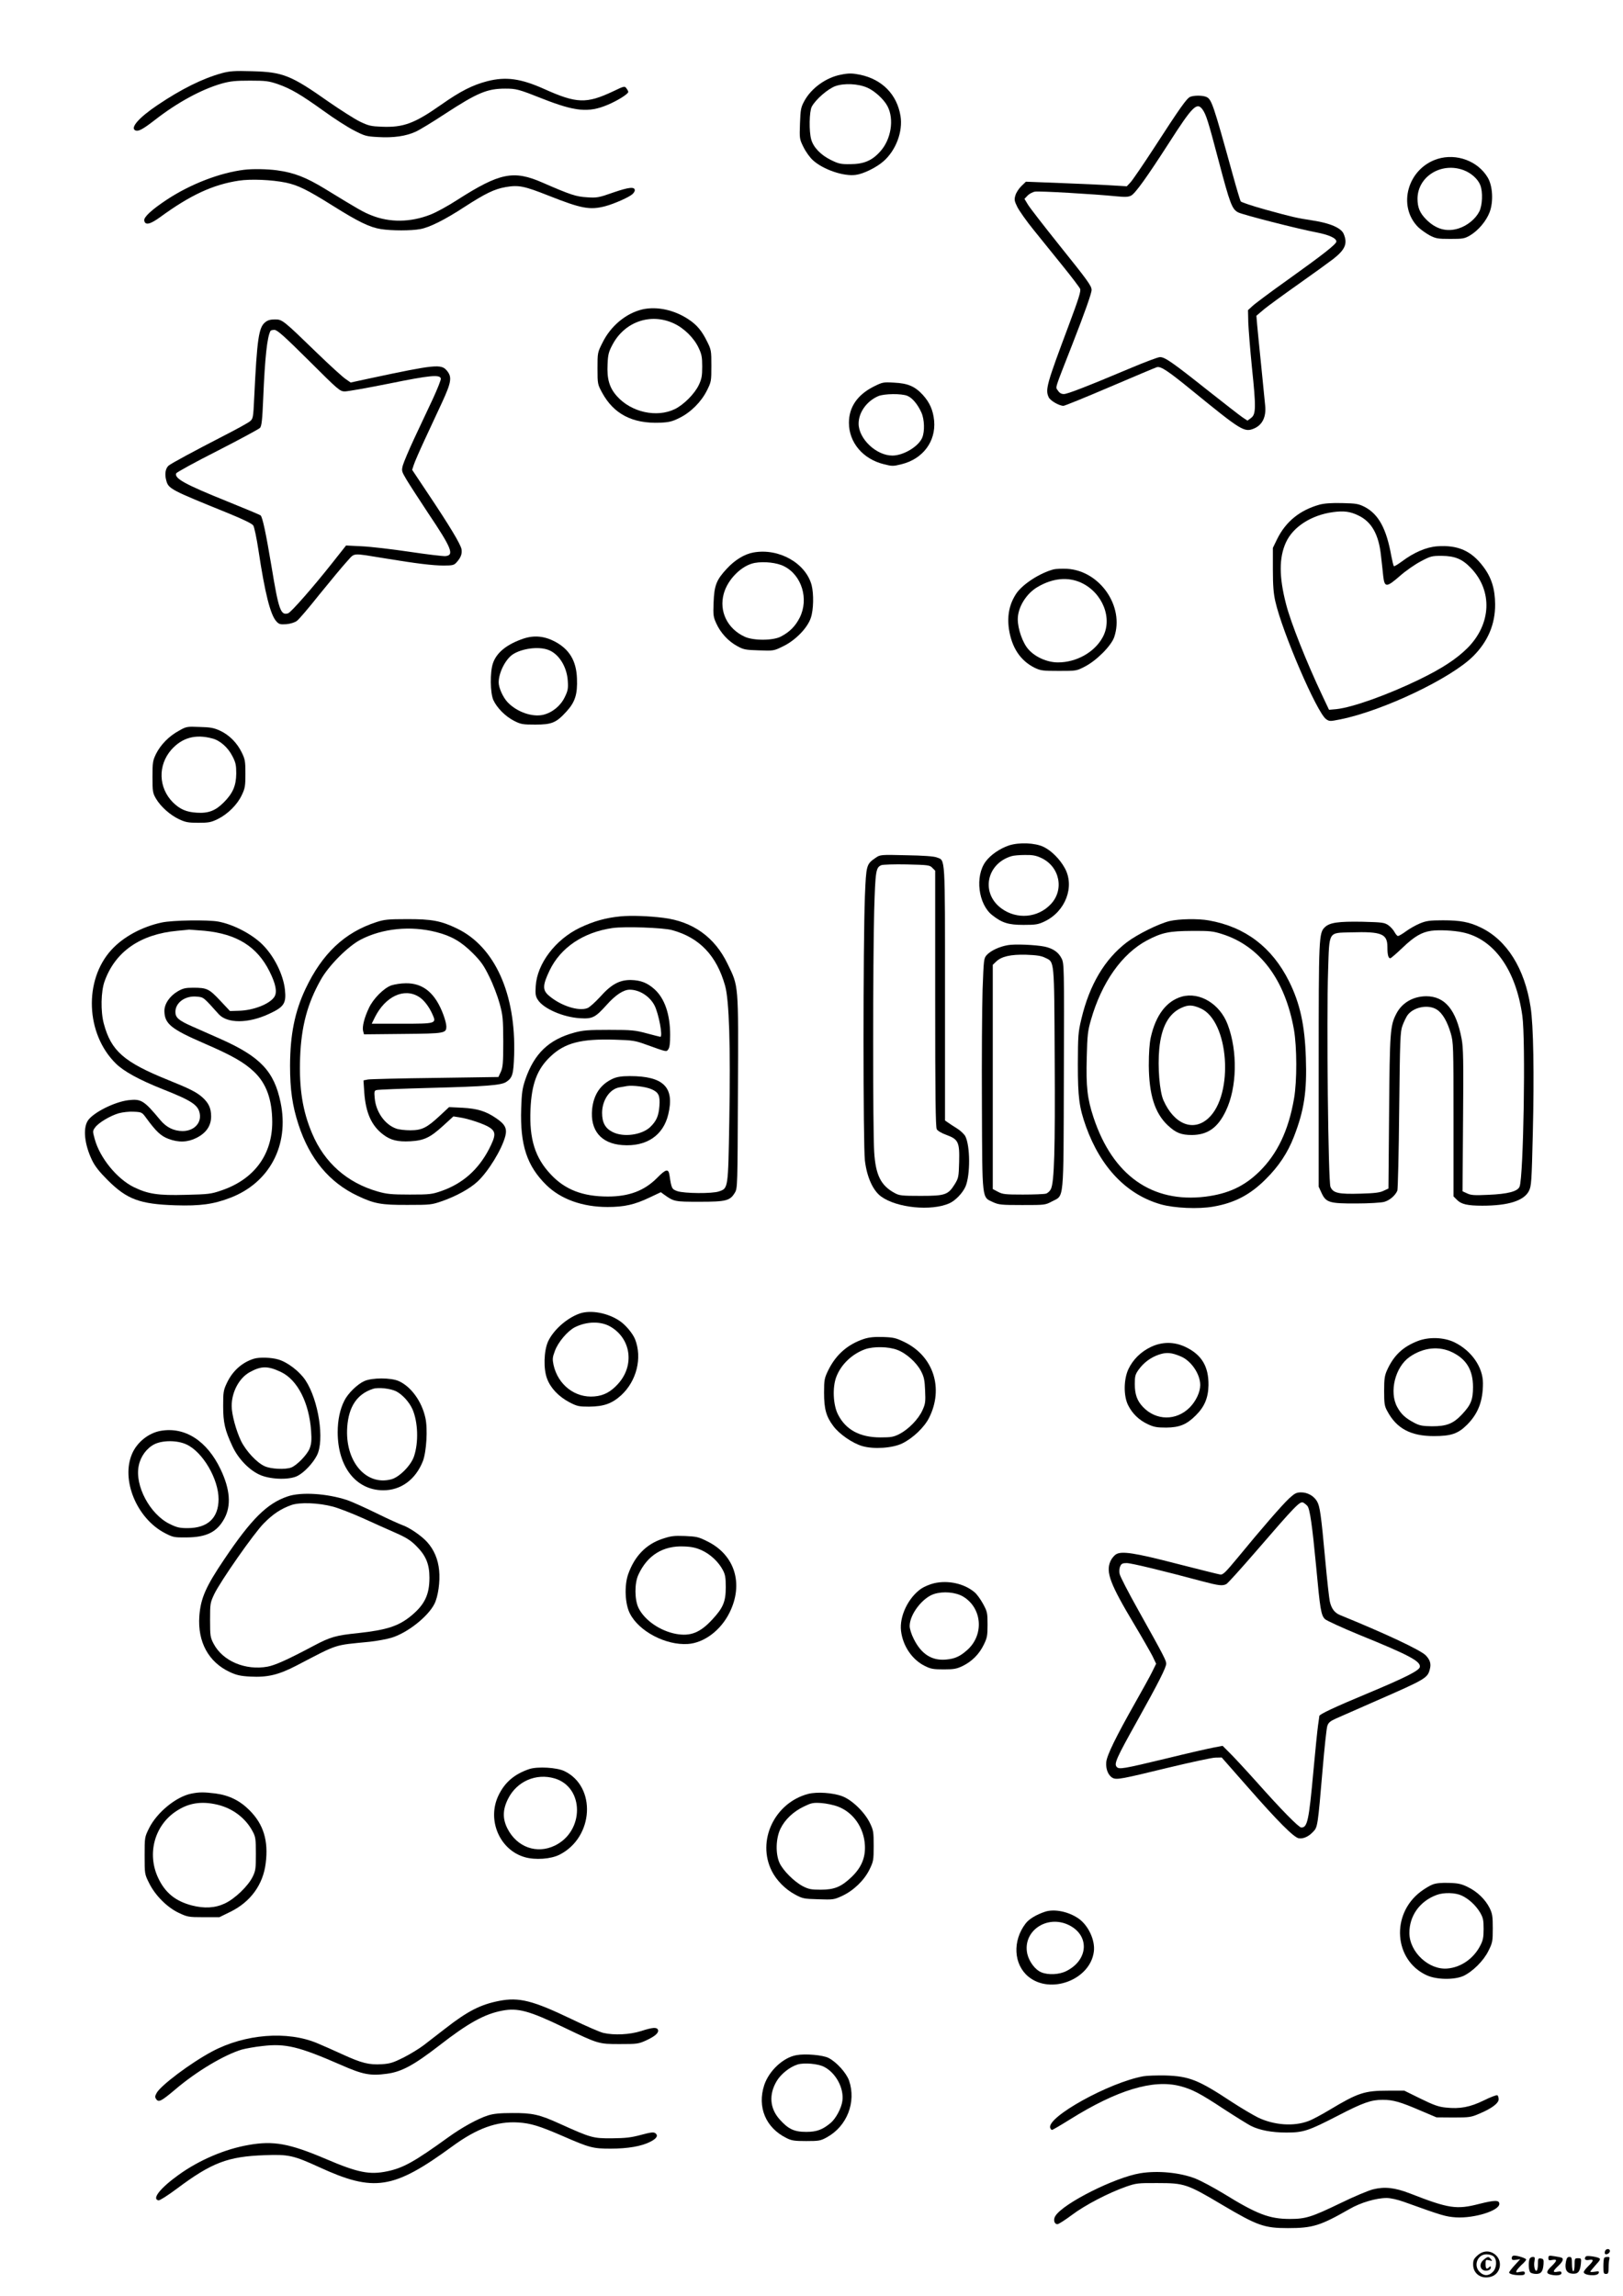 <?xml version="1.0" standalone="no"?>
<!DOCTYPE svg PUBLIC "-//W3C//DTD SVG 20010904//EN"
 "http://www.w3.org/TR/2001/REC-SVG-20010904/DTD/svg10.dtd">
<svg version="1.0" xmlns="http://www.w3.org/2000/svg"
 width="1240pt" height="1754pt" viewBox="0 0 1240 1754"
 preserveAspectRatio="xMidYMid meet">

<g transform="translate(0,1754) scale(0.1,-0.1)"
fill="#000000" stroke="none">
<path d="M1695 16981 c-146 -40 -309 -121 -489 -242 -145 -97 -216 -178 -170
-196 23 -8 56 10 148 81 169 132 356 234 511 278 65 18 104 22 215 22 121 0
143 -3 214 -27 99 -35 174 -79 351 -206 77 -56 180 -122 229 -147 83 -43 94
-46 185 -51 117 -7 213 7 287 41 31 14 131 75 222 135 250 163 324 194 462
194 84 0 101 -4 290 -79 245 -96 347 -106 492 -45 76 32 158 83 158 99 0 5 -6
17 -14 27 -13 19 -17 18 -102 -23 -204 -96 -279 -93 -526 18 -178 80 -292 96
-434 60 -113 -29 -207 -77 -352 -179 -205 -144 -289 -176 -456 -169 -80 3
-100 7 -166 39 -41 20 -149 89 -240 152 -287 202 -348 227 -585 233 -136 4
-170 1 -230 -15z"/>
<path d="M6422 16969 c-112 -22 -224 -103 -277 -201 -26 -48 -29 -64 -33 -171
-4 -115 -4 -119 27 -181 17 -35 50 -81 73 -101 77 -70 234 -124 326 -111 60 8
159 57 213 105 95 84 148 227 129 345 -27 164 -139 279 -308 315 -60 12 -88
13 -150 0z m205 -99 c57 -25 127 -90 154 -142 52 -100 27 -254 -56 -345 -62
-70 -126 -97 -230 -97 -71 -1 -88 3 -147 32 -77 38 -133 96 -150 156 -18 63
-15 215 4 251 30 56 123 136 180 157 68 24 175 19 245 -12z"/>
<path d="M9093 16800 c-26 -11 -76 -81 -274 -387 -84 -129 -166 -249 -181
-265 l-29 -31 -102 6 c-56 4 -230 12 -385 18 l-284 11 -34 -33 c-19 -18 -40
-50 -46 -71 -10 -33 -8 -43 15 -90 15 -29 70 -108 124 -174 54 -67 154 -191
222 -275 68 -84 128 -163 133 -175 8 -17 -10 -74 -87 -280 -168 -448 -180
-490 -153 -548 11 -26 80 -66 113 -66 10 0 169 65 354 144 185 79 346 147 359
151 30 9 83 -26 267 -176 384 -313 402 -324 479 -291 62 28 91 89 82 175 -3
34 -17 170 -30 302 -14 132 -27 272 -31 312 l-6 71 59 50 c33 27 151 113 263
192 112 79 232 166 267 193 90 71 109 117 78 190 -18 45 -103 82 -232 102
-134 21 -151 25 -363 83 -101 28 -188 57 -192 64 -4 7 -31 96 -59 198 -154
556 -163 584 -207 601 -30 11 -91 11 -120 -1z m95 -97 c27 -39 42 -85 122
-389 88 -334 103 -373 151 -397 40 -19 453 -125 596 -152 97 -19 153 -44 153
-70 0 -20 -101 -99 -378 -297 -125 -89 -243 -177 -262 -195 l-35 -32 2 -93 c2
-51 14 -206 28 -345 32 -307 31 -358 -7 -386 l-27 -20 -38 25 c-21 14 -141
108 -268 208 -271 215 -326 253 -363 252 -15 0 -115 -38 -222 -83 -340 -143
-484 -199 -512 -199 -19 0 -33 8 -45 26 -20 31 -31 -7 110 354 94 240 147 390
147 415 0 31 -29 71 -245 340 -119 149 -228 289 -242 313 l-26 43 23 24 c13
14 39 28 57 31 32 6 447 -18 628 -36 62 -6 86 -5 107 6 32 17 119 138 289 402
181 282 214 315 257 255z"/>
<path d="M10983 16326 c-228 -72 -309 -359 -148 -521 20 -19 59 -47 88 -63 47
-24 62 -27 157 -27 96 0 109 2 152 27 63 38 123 109 149 177 30 80 24 199 -14
264 -75 127 -239 188 -384 143z m200 -86 c58 -22 109 -68 127 -115 20 -51 16
-154 -8 -201 -29 -57 -92 -108 -158 -129 -91 -29 -173 -6 -247 68 -49 49 -67
92 -67 159 1 170 182 282 353 218z"/>
<path d="M1865 16243 c-187 -23 -411 -110 -590 -228 -115 -76 -177 -133 -173
-159 6 -39 44 -31 121 25 230 168 403 249 602 279 91 14 252 7 359 -15 93 -20
161 -53 356 -175 199 -125 284 -166 370 -180 83 -13 231 -13 301 0 71 13 186
70 339 170 158 102 227 136 314 151 99 17 141 8 326 -65 253 -100 316 -112
435 -81 67 18 181 68 207 92 10 9 18 22 18 29 0 29 -44 25 -163 -16 -113 -40
-127 -42 -202 -37 -84 5 -124 18 -340 112 -221 97 -327 75 -648 -130 -72 -47
-167 -99 -210 -115 -151 -59 -310 -61 -449 -5 -63 25 -93 42 -356 203 -145 88
-234 123 -366 141 -74 10 -186 12 -251 4z"/>
<path d="M4910 15177 c-126 -29 -244 -126 -307 -255 -38 -75 -38 -77 -38 -196
0 -119 1 -122 35 -185 89 -164 232 -238 442 -230 70 3 94 9 150 37 85 42 165
121 209 209 33 66 34 71 34 188 0 115 -1 123 -32 185 -41 84 -80 130 -145 172
-107 71 -240 99 -348 75z m237 -107 c79 -36 156 -112 191 -188 23 -48 27 -71
27 -142 0 -71 -4 -94 -26 -141 -32 -67 -114 -150 -183 -184 -138 -67 -332 -25
-442 98 -58 65 -78 131 -72 246 3 74 9 95 38 149 93 175 291 243 467 162z"/>
<path d="M2027 15079 c-50 -39 -63 -123 -85 -581 -7 -150 -9 -157 -32 -176
-14 -12 -101 -60 -195 -108 -235 -121 -407 -214 -427 -231 -24 -21 -31 -65
-18 -112 17 -65 31 -72 473 -251 115 -47 183 -80 192 -94 8 -12 26 -98 40
-191 49 -326 91 -493 137 -542 20 -22 30 -24 76 -21 31 3 64 13 80 25 15 10
93 102 174 204 82 101 174 212 206 247 67 72 30 69 292 27 243 -40 367 -55
449 -55 68 0 80 3 98 23 34 37 45 67 39 102 -8 40 -91 178 -255 423 l-122 183
12 37 c6 20 43 105 81 187 39 83 99 212 134 288 73 158 79 197 38 246 -43 52
-90 47 -587 -59 l-148 -32 -40 28 c-22 15 -120 104 -217 198 -260 252 -265
256 -322 256 -33 0 -55 -6 -73 -21z m333 -294 c227 -226 237 -235 275 -235 21
0 174 27 338 60 310 63 389 71 395 38 2 -9 -26 -79 -61 -155 -36 -76 -99 -211
-141 -300 -42 -90 -81 -183 -88 -207 -11 -43 -10 -46 29 -112 23 -38 97 -152
165 -255 179 -266 200 -320 132 -327 -17 -2 -141 13 -275 33 -134 20 -298 39
-364 42 l-121 6 -110 -139 c-144 -182 -311 -372 -333 -379 -56 -18 -72 25
-126 354 -44 263 -69 379 -84 394 -4 4 -119 52 -255 107 -320 129 -405 175
-390 214 3 8 145 86 315 172 170 87 316 166 325 175 13 14 18 59 25 226 13
313 30 470 56 516 2 4 16 7 30 7 21 0 76 -49 263 -235z"/>
<path d="M6673 14586 c-123 -63 -187 -156 -187 -276 0 -150 107 -277 267 -316
62 -16 72 -16 135 0 163 40 263 174 249 332 -8 81 -34 140 -87 198 -60 65
-114 88 -218 93 -84 5 -89 4 -159 -31z m260 -70 c37 -15 79 -65 107 -128 23
-51 26 -144 6 -191 -28 -68 -144 -137 -228 -137 -123 0 -258 128 -258 244 0
86 62 172 150 210 44 19 179 21 223 2z"/>
<path d="M10081 13685 c-150 -42 -257 -129 -323 -262 l-33 -68 0 -165 c0 -123
5 -185 19 -245 54 -237 316 -845 387 -898 26 -18 29 -18 110 -2 326 66 845
313 1015 483 112 112 168 244 167 396 -1 119 -28 205 -91 288 -91 121 -194
166 -351 155 -84 -6 -179 -47 -272 -117 -29 -21 -55 -37 -59 -35 -4 2 -12 37
-20 77 -37 209 -97 320 -204 376 -46 23 -64 27 -171 29 -83 2 -136 -2 -174
-12z m296 -82 c102 -48 157 -145 174 -308 6 -49 13 -119 17 -155 10 -89 25
-89 127 0 44 39 116 89 160 112 75 40 85 42 160 42 101 -1 157 -24 223 -93
168 -175 156 -429 -27 -612 -85 -84 -192 -154 -366 -239 -241 -117 -511 -214
-635 -227 l-56 -5 -51 108 c-120 253 -242 560 -277 698 -54 207 -55 356 -1
473 54 119 195 209 360 231 81 11 130 5 192 -25z"/>
<path d="M5758 13320 c-69 -12 -142 -56 -205 -124 -80 -86 -96 -128 -101 -258
-4 -97 -2 -111 21 -161 32 -71 92 -136 159 -172 48 -27 64 -30 166 -33 114 -4
114 -4 187 32 94 46 185 140 210 217 21 61 23 182 6 249 -45 168 -249 284
-443 250z m233 -106 c135 -68 190 -250 119 -392 -33 -65 -76 -109 -143 -144
-58 -32 -210 -33 -277 -2 -133 61 -198 195 -160 330 31 111 138 216 236 234
73 13 172 2 225 -26z"/>
<path d="M8051 13191 c-104 -27 -235 -111 -285 -183 -53 -79 -72 -166 -58
-270 21 -144 87 -244 197 -299 46 -22 62 -24 185 -24 134 0 135 0 200 34 89
46 201 159 223 225 79 233 -109 506 -360 521 -37 2 -83 0 -102 -4z m209 -102
c166 -77 244 -277 163 -420 -63 -113 -200 -189 -340 -189 -81 0 -173 40 -225
99 -44 48 -82 156 -82 231 0 91 65 196 151 246 115 68 232 79 333 33z"/>
<path d="M4000 12662 c-127 -43 -206 -106 -234 -189 -23 -68 -21 -225 3 -280
28 -61 92 -125 158 -159 53 -27 67 -29 163 -29 126 0 160 14 238 100 66 72 85
132 80 253 -5 135 -58 222 -168 281 -79 42 -159 50 -240 23z m188 -86 c81 -29
144 -129 150 -239 4 -57 0 -75 -23 -122 -32 -67 -95 -118 -164 -135 -85 -20
-203 22 -273 96 -35 37 -68 110 -68 151 0 73 50 174 106 213 68 46 197 64 272
36z"/>
<path d="M1367 11958 c-76 -41 -140 -107 -175 -177 -25 -52 -27 -65 -27 -176
0 -112 2 -123 27 -166 36 -61 108 -125 176 -157 49 -23 70 -27 147 -27 79 0
97 3 150 29 76 38 149 110 183 184 24 50 27 69 27 162 0 95 -3 111 -28 162
-36 74 -96 134 -165 166 -47 22 -75 27 -157 29 -97 4 -102 3 -158 -29z m255
-59 c59 -15 119 -68 153 -134 26 -50 30 -70 30 -134 -1 -93 -26 -151 -96 -221
-63 -63 -117 -84 -206 -78 -80 5 -128 26 -182 79 -111 112 -116 283 -12 402
82 92 184 121 313 86z"/>
<path d="M7709 11082 c-71 -24 -142 -73 -179 -124 -82 -112 -56 -324 50 -408
76 -60 124 -75 240 -75 92 0 112 3 160 26 161 76 233 267 155 408 -38 69 -102
133 -162 162 -65 31 -186 36 -264 11z m247 -96 c141 -66 177 -244 71 -354 -99
-104 -258 -117 -375 -32 -160 116 -117 342 76 400 15 5 61 9 102 9 59 1 86 -4
126 -23z"/>
<path d="M6691 10988 c-72 -49 -73 -54 -83 -295 -14 -361 -14 -1901 0 -2018
15 -127 62 -230 124 -275 120 -87 382 -113 521 -52 47 21 102 79 124 129 37
90 36 309 -2 384 -9 16 -37 43 -63 59 -26 16 -57 36 -69 45 l-23 16 0 970 c0
1069 3 1014 -62 1039 -21 9 -106 15 -233 17 -197 5 -201 4 -234 -19z m432 -77
l22 -22 0 -977 c0 -744 3 -982 12 -998 7 -12 38 -31 73 -43 92 -34 102 -55 98
-207 -3 -114 -5 -123 -33 -169 -51 -82 -73 -90 -260 -90 -145 0 -164 2 -200
22 -105 57 -145 136 -156 313 -11 166 -10 1478 0 1846 9 302 13 327 54 345 12
5 99 8 195 6 162 -4 175 -5 195 -26z"/>
<path d="M4740 10540 c-113 -11 -205 -37 -310 -87 -187 -90 -327 -275 -337
-446 -4 -60 -1 -78 16 -104 42 -67 192 -133 322 -141 96 -6 117 5 205 103 67
75 128 115 175 115 75 0 153 -50 190 -121 32 -64 65 -239 44 -239 -3 0 -49 12
-102 26 -89 24 -115 27 -288 27 -163 0 -201 -3 -267 -21 -195 -53 -306 -160
-374 -357 -23 -68 -28 -101 -32 -223 -9 -279 44 -439 193 -585 111 -108 276
-167 467 -167 127 0 207 18 320 72 l87 41 26 -19 c74 -53 80 -54 270 -54 204
0 233 8 270 70 20 34 20 52 23 770 4 836 6 801 -79 977 -98 204 -265 324 -491
352 -112 14 -245 19 -328 11z m395 -105 c209 -57 340 -194 405 -425 31 -111
42 -457 32 -1030 -9 -522 -8 -517 -79 -541 -51 -18 -265 -16 -318 2 -42 15
-45 20 -60 122 -8 52 -27 48 -95 -21 -97 -98 -215 -142 -376 -142 -191 0 -327
52 -436 169 -120 127 -165 270 -155 496 8 195 51 309 153 405 110 104 233 136
493 128 133 -4 154 -7 236 -37 164 -59 156 -57 171 -36 10 13 14 48 14 109 0
158 -42 279 -119 349 -56 50 -105 69 -181 71 -87 1 -150 -33 -236 -130 -36
-39 -78 -77 -94 -84 -67 -28 -207 17 -297 95 -49 42 -48 79 6 192 84 175 258
292 481 324 92 13 387 3 455 -16z"/>
<path d="M4684 9301 c-95 -43 -148 -120 -160 -233 -16 -162 67 -263 230 -275
184 -14 314 73 352 236 49 206 -37 291 -294 291 -63 0 -98 -6 -128 -19z m293
-81 c55 -24 67 -48 61 -129 -6 -75 -22 -113 -69 -159 -64 -62 -206 -82 -289
-39 -56 28 -80 72 -80 147 1 97 59 182 133 194 18 3 43 7 57 10 44 7 144 -5
187 -24z"/>
<path d="M2875 10496 c-243 -79 -413 -240 -541 -510 -82 -174 -117 -349 -118
-586 0 -185 18 -308 65 -452 85 -260 235 -441 452 -543 126 -60 180 -70 382
-69 174 0 183 1 266 30 107 38 209 94 267 148 83 77 187 247 213 349 14 57 -2
89 -70 135 -78 54 -145 74 -258 80 l-102 5 -73 -68 c-97 -90 -135 -109 -223
-109 -38 0 -87 5 -108 13 -86 30 -155 127 -164 232 -5 49 -3 58 13 62 11 4
199 11 419 17 418 11 534 20 572 45 49 32 56 59 61 205 15 466 -147 827 -434
966 -123 60 -195 74 -389 73 -139 0 -169 -3 -230 -23z m458 -76 c115 -29 191
-73 279 -161 64 -64 85 -95 127 -181 28 -56 63 -148 78 -203 25 -92 27 -115
28 -290 0 -164 -3 -196 -18 -231 l-19 -41 -481 -7 c-265 -3 -497 -9 -516 -12
l-34 -7 6 -91 c11 -156 55 -255 145 -323 57 -43 110 -56 207 -51 105 6 151 28
249 117 l80 73 45 -7 c70 -10 194 -52 232 -78 49 -33 48 -61 -5 -165 -82 -157
-200 -262 -361 -319 -75 -26 -89 -28 -245 -28 -141 0 -176 4 -243 23 -235 67
-408 220 -502 443 -73 171 -101 345 -92 583 9 235 55 410 158 592 60 108 208
256 304 306 167 87 383 108 578 58z"/>
<path d="M2990 10013 c-58 -21 -139 -102 -172 -174 -34 -71 -52 -142 -44 -174
l7 -26 298 3 c324 3 331 5 331 59 0 15 -10 54 -22 86 -61 166 -154 244 -288
242 -36 0 -85 -8 -110 -16z m208 -86 c38 -22 79 -74 106 -135 32 -71 29 -72
-235 -72 l-229 0 25 51 c80 158 222 224 333 156z"/>
<path d="M8935 10504 c-82 -20 -246 -101 -326 -162 -169 -129 -285 -324 -347
-585 -25 -104 -26 -128 -27 -347 0 -254 10 -328 62 -475 113 -314 312 -521
573 -595 103 -29 287 -37 400 -17 162 28 281 90 400 209 100 99 168 202 215
323 79 203 101 347 92 605 -8 250 -45 417 -129 585 -130 260 -335 415 -612
464 -82 15 -229 12 -301 -5z m402 -99 c288 -91 481 -347 549 -730 23 -132 24
-392 1 -525 -42 -245 -128 -425 -266 -560 -116 -113 -238 -169 -411 -191 -408
-50 -708 162 -855 604 -48 146 -58 234 -52 460 4 170 8 203 32 286 82 287 237
506 429 608 114 60 170 71 343 72 135 1 161 -2 230 -24z"/>
<path d="M9029 9927 c-116 -33 -199 -141 -237 -312 -10 -47 -15 -117 -15 -215
2 -223 46 -363 145 -456 62 -58 102 -74 185 -74 120 1 198 56 259 185 85 177
91 454 14 658 -59 158 -214 252 -351 214z m142 -89 c219 -93 259 -661 60 -841
-115 -104 -261 -45 -342 138 -30 68 -45 255 -32 393 16 167 71 268 168 313 52
24 85 24 146 -3z"/>
<path d="M1235 10493 c-150 -32 -294 -110 -384 -209 -212 -232 -196 -642 34
-868 61 -60 177 -124 358 -196 220 -87 271 -120 283 -186 14 -74 -45 -134
-132 -134 -67 1 -123 28 -170 85 -124 149 -145 162 -242 151 -109 -13 -274
-97 -312 -158 -37 -60 -24 -180 32 -298 23 -48 54 -88 122 -156 147 -146 244
-182 516 -191 189 -6 292 8 421 58 299 115 450 402 383 726 -49 239 -154 351
-460 487 -66 29 -163 72 -217 96 -102 45 -127 67 -127 110 0 72 76 126 164
117 52 -5 48 -1 167 -134 65 -72 226 -72 384 2 115 53 133 80 122 185 -13 118
-85 261 -176 349 -82 79 -220 150 -332 171 -79 15 -352 11 -434 -7z m327 -63
c247 -24 402 -120 497 -310 49 -98 60 -159 37 -195 -36 -55 -162 -104 -273
-106 l-66 -2 -76 81 c-84 89 -100 97 -206 97 -59 0 -78 -5 -118 -28 -62 -37
-102 -97 -101 -151 2 -97 51 -137 308 -248 212 -92 301 -143 377 -215 94 -89
138 -212 139 -383 0 -252 -140 -440 -390 -524 -78 -27 -100 -29 -270 -33 -213
-6 -289 6 -398 59 -128 63 -259 223 -298 366 -17 61 -17 63 3 90 26 36 115 89
180 108 29 8 79 14 114 12 62 -3 64 -4 96 -48 76 -104 113 -138 169 -159 78
-30 148 -27 215 7 74 37 112 92 112 164 0 63 -19 103 -68 147 -45 39 -96 65
-260 131 -339 137 -436 222 -492 431 -25 93 -22 246 6 323 81 227 273 360 556
386 44 4 85 8 90 9 6 0 58 -4 117 -9z"/>
<path d="M10848 10486 c-31 -13 -79 -40 -106 -60 -27 -20 -55 -36 -61 -36 -6
0 -17 13 -26 29 -8 16 -29 40 -47 53 -31 21 -44 23 -201 27 -181 3 -247 -6
-284 -41 -47 -44 -48 -72 -48 -1058 l0 -925 22 -48 c34 -73 60 -81 268 -80 94
0 188 6 210 12 41 11 85 48 101 86 4 11 11 288 14 615 6 541 8 600 25 645 10
28 27 62 37 78 45 64 158 87 224 46 43 -26 81 -90 108 -182 20 -70 21 -90 21
-659 l0 -587 26 -26 c33 -34 81 -45 194 -45 199 0 318 38 356 112 19 38 21 67
30 442 11 450 5 826 -17 963 -45 295 -182 513 -381 608 -86 42 -157 55 -288
55 -102 0 -128 -4 -177 -24z m327 -68 c238 -50 407 -285 456 -638 26 -185 9
-1225 -21 -1304 -14 -37 -90 -57 -241 -63 -104 -5 -132 -3 -160 11 l-35 16 4
543 c4 456 2 555 -11 622 -42 222 -128 325 -271 325 -100 -1 -185 -50 -228
-134 -47 -91 -50 -136 -55 -753 l-5 -582 -37 -17 c-27 -14 -69 -19 -175 -22
-169 -5 -211 4 -231 52 -17 41 -31 1276 -18 1653 10 305 -1 286 175 291 234 7
278 -11 278 -112 0 -59 7 -86 22 -86 5 0 46 35 92 79 92 88 147 120 221 131
60 8 171 3 240 -12z"/>
<path d="M7699 10320 c-64 -11 -129 -42 -159 -74 -24 -26 -24 -31 -33 -269 -4
-133 -7 -530 -5 -882 3 -733 -1 -698 85 -738 44 -20 64 -22 223 -22 173 0 176
0 228 28 93 49 87 -21 90 959 3 851 2 858 -18 898 -24 47 -65 75 -129 89 -69
14 -230 21 -282 11z m286 -96 c72 -35 69 0 73 -774 4 -692 -3 -939 -29 -993
-7 -15 -24 -31 -38 -35 -14 -4 -93 -7 -176 -7 -133 0 -155 2 -190 21 l-40 21
0 856 0 857 25 24 c41 40 111 56 230 53 79 -3 116 -8 145 -23z"/>
<path d="M4428 7506 c-99 -35 -201 -127 -241 -214 -32 -72 -36 -209 -7 -284
27 -72 88 -136 171 -180 58 -30 72 -33 149 -33 114 1 175 23 246 87 118 109
162 285 106 428 -18 44 -70 107 -115 138 -91 63 -224 88 -309 58z m236 -100
c158 -92 185 -296 59 -436 -56 -62 -109 -91 -182 -97 -147 -13 -278 88 -312
241 -9 45 -8 58 11 108 25 67 96 150 151 179 91 46 199 48 273 5z"/>
<path d="M6600 7312 c-123 -41 -213 -119 -272 -239 -29 -60 -32 -72 -32 -171
0 -126 16 -183 72 -257 46 -61 145 -129 219 -151 88 -26 232 -16 306 20 81 39
170 124 206 197 112 224 33 468 -186 576 -68 33 -85 37 -167 40 -67 2 -105 -2
-146 -15z m254 -83 c69 -25 149 -97 183 -163 22 -42 28 -68 31 -148 4 -87 2
-102 -21 -152 -31 -68 -107 -145 -175 -180 -45 -23 -64 -26 -146 -26 -156 0
-264 58 -323 174 -38 73 -44 207 -14 287 36 96 121 177 222 213 65 22 177 20
243 -5z"/>
<path d="M10834 7297 c-115 -44 -185 -110 -236 -222 -19 -42 -23 -67 -23 -160
0 -95 3 -116 23 -152 71 -135 180 -193 357 -193 132 0 185 18 255 88 84 85
120 180 120 316 0 124 -89 250 -219 313 -80 38 -192 42 -277 10z m264 -88
c107 -53 156 -136 156 -264 0 -98 -16 -137 -85 -210 -67 -71 -117 -90 -229
-90 -69 1 -93 5 -130 24 -73 38 -105 68 -135 123 -63 115 -16 306 95 383 105
73 226 85 328 34z"/>
<path d="M8793 7251 c-77 -37 -137 -96 -172 -170 -36 -78 -38 -203 -2 -275 32
-64 82 -113 150 -145 47 -22 70 -26 141 -26 102 1 156 23 227 94 66 66 94 133
96 229 2 144 -52 234 -176 293 -87 41 -177 41 -264 0z m230 -73 c79 -34 147
-135 147 -218 0 -54 -33 -124 -81 -172 -102 -102 -256 -101 -356 4 -45 47 -63
96 -63 176 0 60 4 74 29 109 39 54 91 93 154 115 59 20 97 17 170 -14z"/>
<path d="M1940 7161 c-91 -28 -164 -94 -207 -186 -26 -55 -28 -70 -28 -175 0
-127 13 -184 71 -308 45 -98 135 -189 219 -222 84 -33 222 -35 280 -3 50 26
116 96 146 155 60 116 13 423 -87 574 -45 68 -136 138 -207 159 -53 16 -145
19 -187 6z m208 -102 c126 -61 214 -235 229 -451 5 -69 2 -97 -11 -132 -18
-47 -97 -129 -141 -146 -45 -17 -156 -12 -203 10 -60 27 -141 114 -180 192
-38 79 -72 203 -72 268 0 107 57 214 139 259 88 48 138 48 239 0z"/>
<path d="M2783 6990 c-52 -23 -125 -94 -152 -149 -33 -64 -51 -148 -51 -241 0
-264 139 -442 346 -444 136 -1 249 81 305 223 27 71 38 246 19 330 -27 125
-109 239 -203 281 -59 27 -205 27 -264 0z m244 -78 c48 -25 99 -81 124 -136
43 -98 48 -255 12 -361 -23 -69 -112 -159 -173 -175 -195 -52 -356 139 -337
400 11 156 76 252 197 291 40 13 133 3 177 -19z"/>
<path d="M1227 6610 c-91 -16 -179 -86 -217 -173 -88 -199 34 -496 250 -608
62 -32 70 -34 165 -33 153 1 233 41 289 144 54 99 44 223 -28 375 -104 219
-273 328 -459 295z m198 -104 c124 -57 245 -264 245 -418 -1 -144 -83 -221
-237 -221 -61 0 -82 5 -137 32 -151 74 -268 294 -236 445 14 71 61 134 120
164 63 31 175 31 245 -2z"/>
<path d="M9848 6093 c-54 -51 -209 -229 -392 -452 -97 -117 -113 -132 -135
-128 -14 2 -161 39 -326 81 -328 85 -427 100 -470 72 -15 -10 -34 -34 -42 -54
-35 -83 -1 -173 184 -482 61 -102 123 -211 139 -242 l27 -57 -31 -63 c-17 -35
-75 -139 -128 -233 -147 -260 -217 -402 -222 -455 -5 -53 15 -103 49 -121 30
-16 71 -8 424 78 171 41 332 76 360 77 l49 1 198 -225 c226 -258 352 -385 390
-392 34 -6 76 12 111 50 34 35 35 42 72 477 14 165 30 314 36 331 8 25 22 37
67 57 31 14 170 75 307 135 382 167 393 174 410 245 10 38 0 69 -32 102 -40
41 -307 166 -655 308 -42 17 -66 50 -78 104 -5 21 -21 164 -35 318 -32 349
-41 410 -63 447 -24 41 -72 68 -121 68 -36 0 -49 -7 -93 -47z m141 -57 c19
-23 37 -152 66 -456 31 -336 38 -378 68 -408 13 -12 129 -65 257 -118 387
-157 474 -204 468 -247 -4 -28 -109 -81 -408 -206 -238 -99 -360 -156 -360
-169 0 -4 -5 -36 -10 -72 -5 -36 -21 -191 -35 -345 -35 -384 -46 -435 -93
-435 -19 0 -151 134 -343 350 -86 96 -180 197 -208 224 l-50 50 -68 -13 c-37
-7 -197 -43 -355 -82 -341 -82 -369 -87 -387 -65 -20 24 -1 67 156 348 167
299 223 411 223 440 -1 25 -15 54 -213 408 -75 134 -140 259 -143 278 -4 18
-2 44 5 58 8 19 18 24 49 24 35 0 275 -58 581 -140 121 -32 152 -36 181 -20
10 5 113 119 228 252 297 344 334 383 359 370 11 -6 25 -18 32 -26z"/>
<path d="M2197 6109 c-157 -53 -277 -173 -483 -479 -142 -210 -181 -299 -191
-435 -14 -197 70 -351 232 -427 52 -24 82 -31 157 -35 132 -7 216 13 353 84
327 170 278 154 560 182 55 6 131 20 167 31 121 37 277 160 327 258 28 55 45
171 36 257 -8 84 -39 157 -91 215 -45 50 -138 113 -192 131 -20 7 -109 47
-196 90 -88 43 -188 88 -223 100 -155 51 -353 64 -456 28z m348 -78 c44 -12
145 -51 225 -87 80 -36 192 -87 250 -112 82 -36 117 -58 158 -99 76 -75 103
-140 103 -245 0 -130 -37 -206 -140 -291 -96 -79 -187 -108 -406 -132 -169
-17 -212 -30 -335 -95 -201 -107 -297 -150 -355 -161 -170 -31 -343 42 -413
175 -25 48 -27 59 -27 181 0 126 1 132 32 198 47 98 303 465 379 541 70 71
129 110 209 139 65 23 207 18 320 -12z"/>
<path d="M5057 5784 c-123 -42 -210 -133 -258 -270 -30 -86 -24 -228 14 -300
69 -136 274 -243 442 -232 124 8 252 104 319 240 109 220 40 441 -170 544 -67
34 -83 37 -172 41 -85 3 -106 0 -175 -23z m304 -86 c66 -30 128 -88 161 -150
19 -36 23 -58 23 -133 0 -109 -20 -157 -103 -246 -93 -101 -167 -130 -277
-110 -123 23 -241 105 -287 199 -30 63 -31 187 -1 252 68 149 188 224 348 217
60 -2 94 -10 136 -29z"/>
<path d="M7137 5446 c-31 -7 -76 -26 -100 -42 -99 -70 -166 -211 -153 -322 14
-116 85 -220 182 -268 46 -23 66 -26 145 -26 77 0 98 4 144 26 71 35 126 90
161 162 26 53 29 69 29 154 0 89 -2 99 -34 158 -19 35 -48 75 -65 89 -78 66
-201 94 -309 69z m220 -101 c146 -86 164 -291 34 -408 -56 -50 -95 -68 -163
-74 -108 -10 -189 41 -247 158 -18 35 -31 78 -31 98 0 89 98 217 187 245 69
22 163 14 220 -19z"/>
<path d="M4045 4027 c-116 -39 -190 -103 -238 -205 -87 -186 11 -413 201 -468
81 -24 202 -15 268 19 261 133 282 520 36 638 -58 28 -204 36 -267 16z m193
-72 c227 -68 227 -404 1 -513 -138 -67 -290 -12 -362 130 -38 75 -37 144 4
226 67 135 214 199 357 157z"/>
<path d="M1462 3839 c-116 -23 -264 -144 -324 -266 -33 -67 -33 -69 -33 -208
0 -139 0 -141 34 -209 46 -94 138 -186 227 -228 66 -31 74 -33 190 -33 l120 0
86 42 c153 76 248 207 268 370 22 172 -17 298 -123 404 -73 74 -156 115 -260
129 -89 11 -124 11 -185 -1z m197 -84 c119 -28 218 -103 272 -206 21 -39 24
-57 24 -169 0 -112 -2 -130 -24 -175 -35 -72 -136 -169 -213 -205 -74 -35
-156 -40 -253 -15 -125 33 -204 97 -257 211 -86 183 -28 399 137 508 95 64
193 79 314 51z"/>
<path d="M6175 3837 c-258 -68 -395 -359 -278 -590 35 -70 103 -139 176 -178
58 -32 69 -34 179 -37 114 -4 120 -3 183 26 87 41 167 118 208 201 30 62 32
71 32 181 0 107 -2 119 -29 175 -41 84 -137 176 -211 204 -72 27 -192 35 -260
18z m227 -97 c117 -44 199 -161 206 -296 5 -95 -27 -171 -104 -244 -78 -74
-130 -95 -234 -95 -73 0 -92 4 -137 27 -66 35 -150 119 -177 177 -32 70 -29
188 7 262 34 70 98 131 180 170 56 27 69 30 132 26 39 -3 96 -15 127 -27z"/>
<path d="M10946 3145 c-22 -8 -63 -33 -92 -55 -229 -173 -204 -523 45 -638 74
-35 211 -37 281 -6 71 33 155 116 192 192 31 62 33 73 33 172 0 91 -3 112 -24
155 -33 66 -94 125 -166 160 -48 24 -74 30 -144 32 -58 2 -99 -2 -125 -12z
m220 -84 c55 -25 109 -75 142 -130 23 -40 27 -57 27 -126 0 -67 -5 -88 -27
-130 -51 -97 -146 -163 -249 -172 -141 -13 -290 125 -291 270 -1 133 80 246
211 293 53 19 139 17 187 -5z"/>
<path d="M7985 2937 c-69 -23 -123 -56 -149 -90 -102 -133 -92 -313 21 -406
169 -139 472 -24 500 190 12 86 -41 201 -117 254 -77 53 -184 75 -255 52z
m183 -103 c158 -79 148 -265 -20 -350 -55 -28 -139 -32 -192 -10 -47 19 -93
81 -107 140 -39 174 150 304 319 220z"/>
<path d="M3815 2256 c-144 -28 -242 -78 -415 -213 -56 -43 -129 -100 -163
-126 -34 -26 -103 -68 -154 -94 -78 -39 -103 -47 -166 -51 -97 -6 -154 8 -302
76 -66 30 -151 68 -190 84 -229 97 -554 71 -805 -63 -163 -87 -395 -261 -424
-318 -13 -24 -13 -31 -2 -47 19 -25 39 -14 146 76 162 138 374 264 508 304 30
8 100 21 157 27 177 21 278 -4 599 -144 168 -74 224 -85 351 -68 114 15 207
66 400 215 222 173 348 242 482 267 119 23 207 -1 469 -127 267 -128 267 -128
429 -128 132 0 143 1 202 28 69 32 98 58 90 81 -9 21 -40 19 -130 -10 -85 -27
-204 -33 -287 -14 -24 5 -132 52 -240 104 -300 144 -403 170 -555 141z"/>
<path d="M6084 1841 c-100 -18 -208 -118 -245 -228 -55 -168 11 -327 170 -405
39 -20 62 -23 151 -23 97 0 109 2 158 29 154 85 225 269 169 433 -21 59 -96
142 -157 173 -43 22 -177 34 -246 21z m212 -89 c90 -46 153 -163 140 -260 -7
-55 -50 -135 -89 -168 -62 -52 -107 -69 -187 -69 -92 0 -137 21 -203 95 -76
84 -84 191 -23 293 32 54 101 109 160 127 50 15 156 6 202 -18z"/>
<path d="M8736 1680 c-262 -47 -743 -314 -712 -395 3 -8 9 -15 14 -15 4 0 66
36 138 81 359 224 633 307 839 254 93 -24 154 -56 333 -174 92 -60 186 -118
209 -130 66 -33 159 -51 271 -51 130 0 167 12 394 129 193 100 254 121 342
121 80 0 135 -16 286 -81 l125 -53 130 -1 c121 0 135 2 197 29 94 39 148 80
148 110 0 14 -5 28 -10 31 -6 3 -52 -14 -104 -40 -105 -51 -182 -66 -291 -54
-53 5 -92 19 -192 68 l-124 61 -123 0 c-182 0 -230 -16 -450 -148 -60 -36
-131 -74 -159 -84 -112 -43 -263 -32 -386 27 -38 19 -128 72 -200 119 -256
169 -325 196 -506 202 -66 1 -142 -1 -169 -6z"/>
<path d="M3729 1381 c-79 -25 -200 -92 -304 -167 -259 -187 -343 -234 -466
-260 -135 -28 -224 -11 -469 94 -280 119 -401 141 -591 107 -180 -31 -377
-115 -534 -228 -142 -102 -207 -185 -154 -195 9 -2 70 37 136 86 271 203 393
249 674 259 184 7 220 -1 419 -92 418 -192 566 -169 1015 159 190 139 341 193
504 183 95 -6 161 -26 341 -104 204 -89 230 -96 365 -96 131 0 237 18 304 53
48 24 62 47 38 65 -14 10 -35 7 -110 -13 -75 -20 -116 -25 -222 -26 -145 -1
-161 4 -400 112 -154 70 -208 82 -361 81 -95 0 -144 -5 -185 -18z"/>
<path d="M8711 939 c-193 -32 -584 -228 -647 -325 -19 -28 -10 -64 15 -64 9 0
59 32 110 70 99 75 281 170 416 217 75 26 90 28 240 27 204 0 225 -7 494 -167
269 -159 320 -177 501 -177 190 0 247 18 471 146 84 49 204 84 283 84 30 0 83
-12 131 -29 300 -108 319 -113 400 -119 139 -8 330 51 330 103 0 30 -33 30
-153 0 -174 -45 -233 -36 -530 80 -116 45 -194 53 -282 31 -36 -9 -148 -56
-250 -106 -220 -106 -264 -120 -385 -120 -157 0 -251 36 -507 194 -76 46 -173
98 -216 115 -119 46 -288 62 -421 40z"/>
<path d="M12263 345 c-3 -9 -3 -18 0 -22 10 -10 37 6 37 22 0 20 -29 20 -37 0z"/>
<path d="M11288 311 c-27 -24 -33 -36 -33 -69 0 -73 66 -116 140 -92 67 22 87
110 36 161 -41 40 -98 41 -143 0z m124 -8 c27 -25 24 -88 -7 -118 -31 -32 -69
-32 -100 0 -50 49 -17 135 52 135 20 0 45 -7 55 -17z"/>
<path d="M11334 277 c-44 -38 -19 -94 35 -80 12 3 21 12 21 21 0 12 -3 13 -12
4 -20 -20 -28 -14 -28 23 0 34 1 35 28 29 24 -7 26 -6 13 9 -18 22 -25 21 -57
-6z"/>
<path d="M11550 292 c0 -15 6 -18 33 -14 l32 5 -42 -46 c-24 -26 -43 -51 -43
-56 0 -11 36 -21 83 -21 27 0 37 4 37 16 0 13 -7 15 -36 10 -32 -7 -34 -5 -26
11 6 10 24 30 41 46 17 15 31 31 31 37 0 9 -62 30 -92 30 -11 0 -18 -8 -18
-18z"/>
<path d="M11830 291 c0 -17 4 -20 30 -14 39 7 38 -5 -5 -47 -41 -39 -44 -55
-12 -64 44 -12 87 -7 87 10 0 13 -7 15 -30 11 -39 -8 -38 4 5 44 34 32 43 53
28 62 -5 3 -29 8 -55 12 -44 7 -48 6 -48 -14z"/>
<path d="M12117 304 c-18 -19 -6 -33 23 -27 39 7 38 -5 -5 -47 -19 -19 -35
-39 -35 -46 0 -26 104 -34 114 -8 5 14 1 16 -29 11 -19 -3 -35 -3 -35 0 0 3
19 26 41 51 32 34 39 46 28 52 -22 12 -94 22 -102 14z"/>
<path d="M11686 284 c-10 -27 -7 -89 6 -102 7 -7 27 -12 45 -12 38 0 52 20 56
77 2 33 -1 38 -20 41 -21 3 -23 -1 -23 -42 0 -25 -4 -48 -10 -51 -13 -8 -24
39 -16 75 4 25 2 30 -13 30 -10 0 -22 -7 -25 -16z"/>
<path d="M11964 263 c-11 -57 5 -87 47 -91 44 -4 60 13 67 73 4 43 4 45 -22
45 -25 0 -26 -3 -26 -50 0 -27 -4 -50 -10 -50 -5 0 -10 25 -10 55 0 48 -3 55
-20 55 -14 0 -21 -9 -26 -37z"/>
<path d="M12257 293 c-4 -3 -7 -33 -7 -65 0 -51 2 -58 20 -58 17 0 20 7 20 49
0 27 3 56 6 65 4 11 0 16 -13 16 -11 0 -23 -3 -26 -7z"/>
</g>
</svg>
